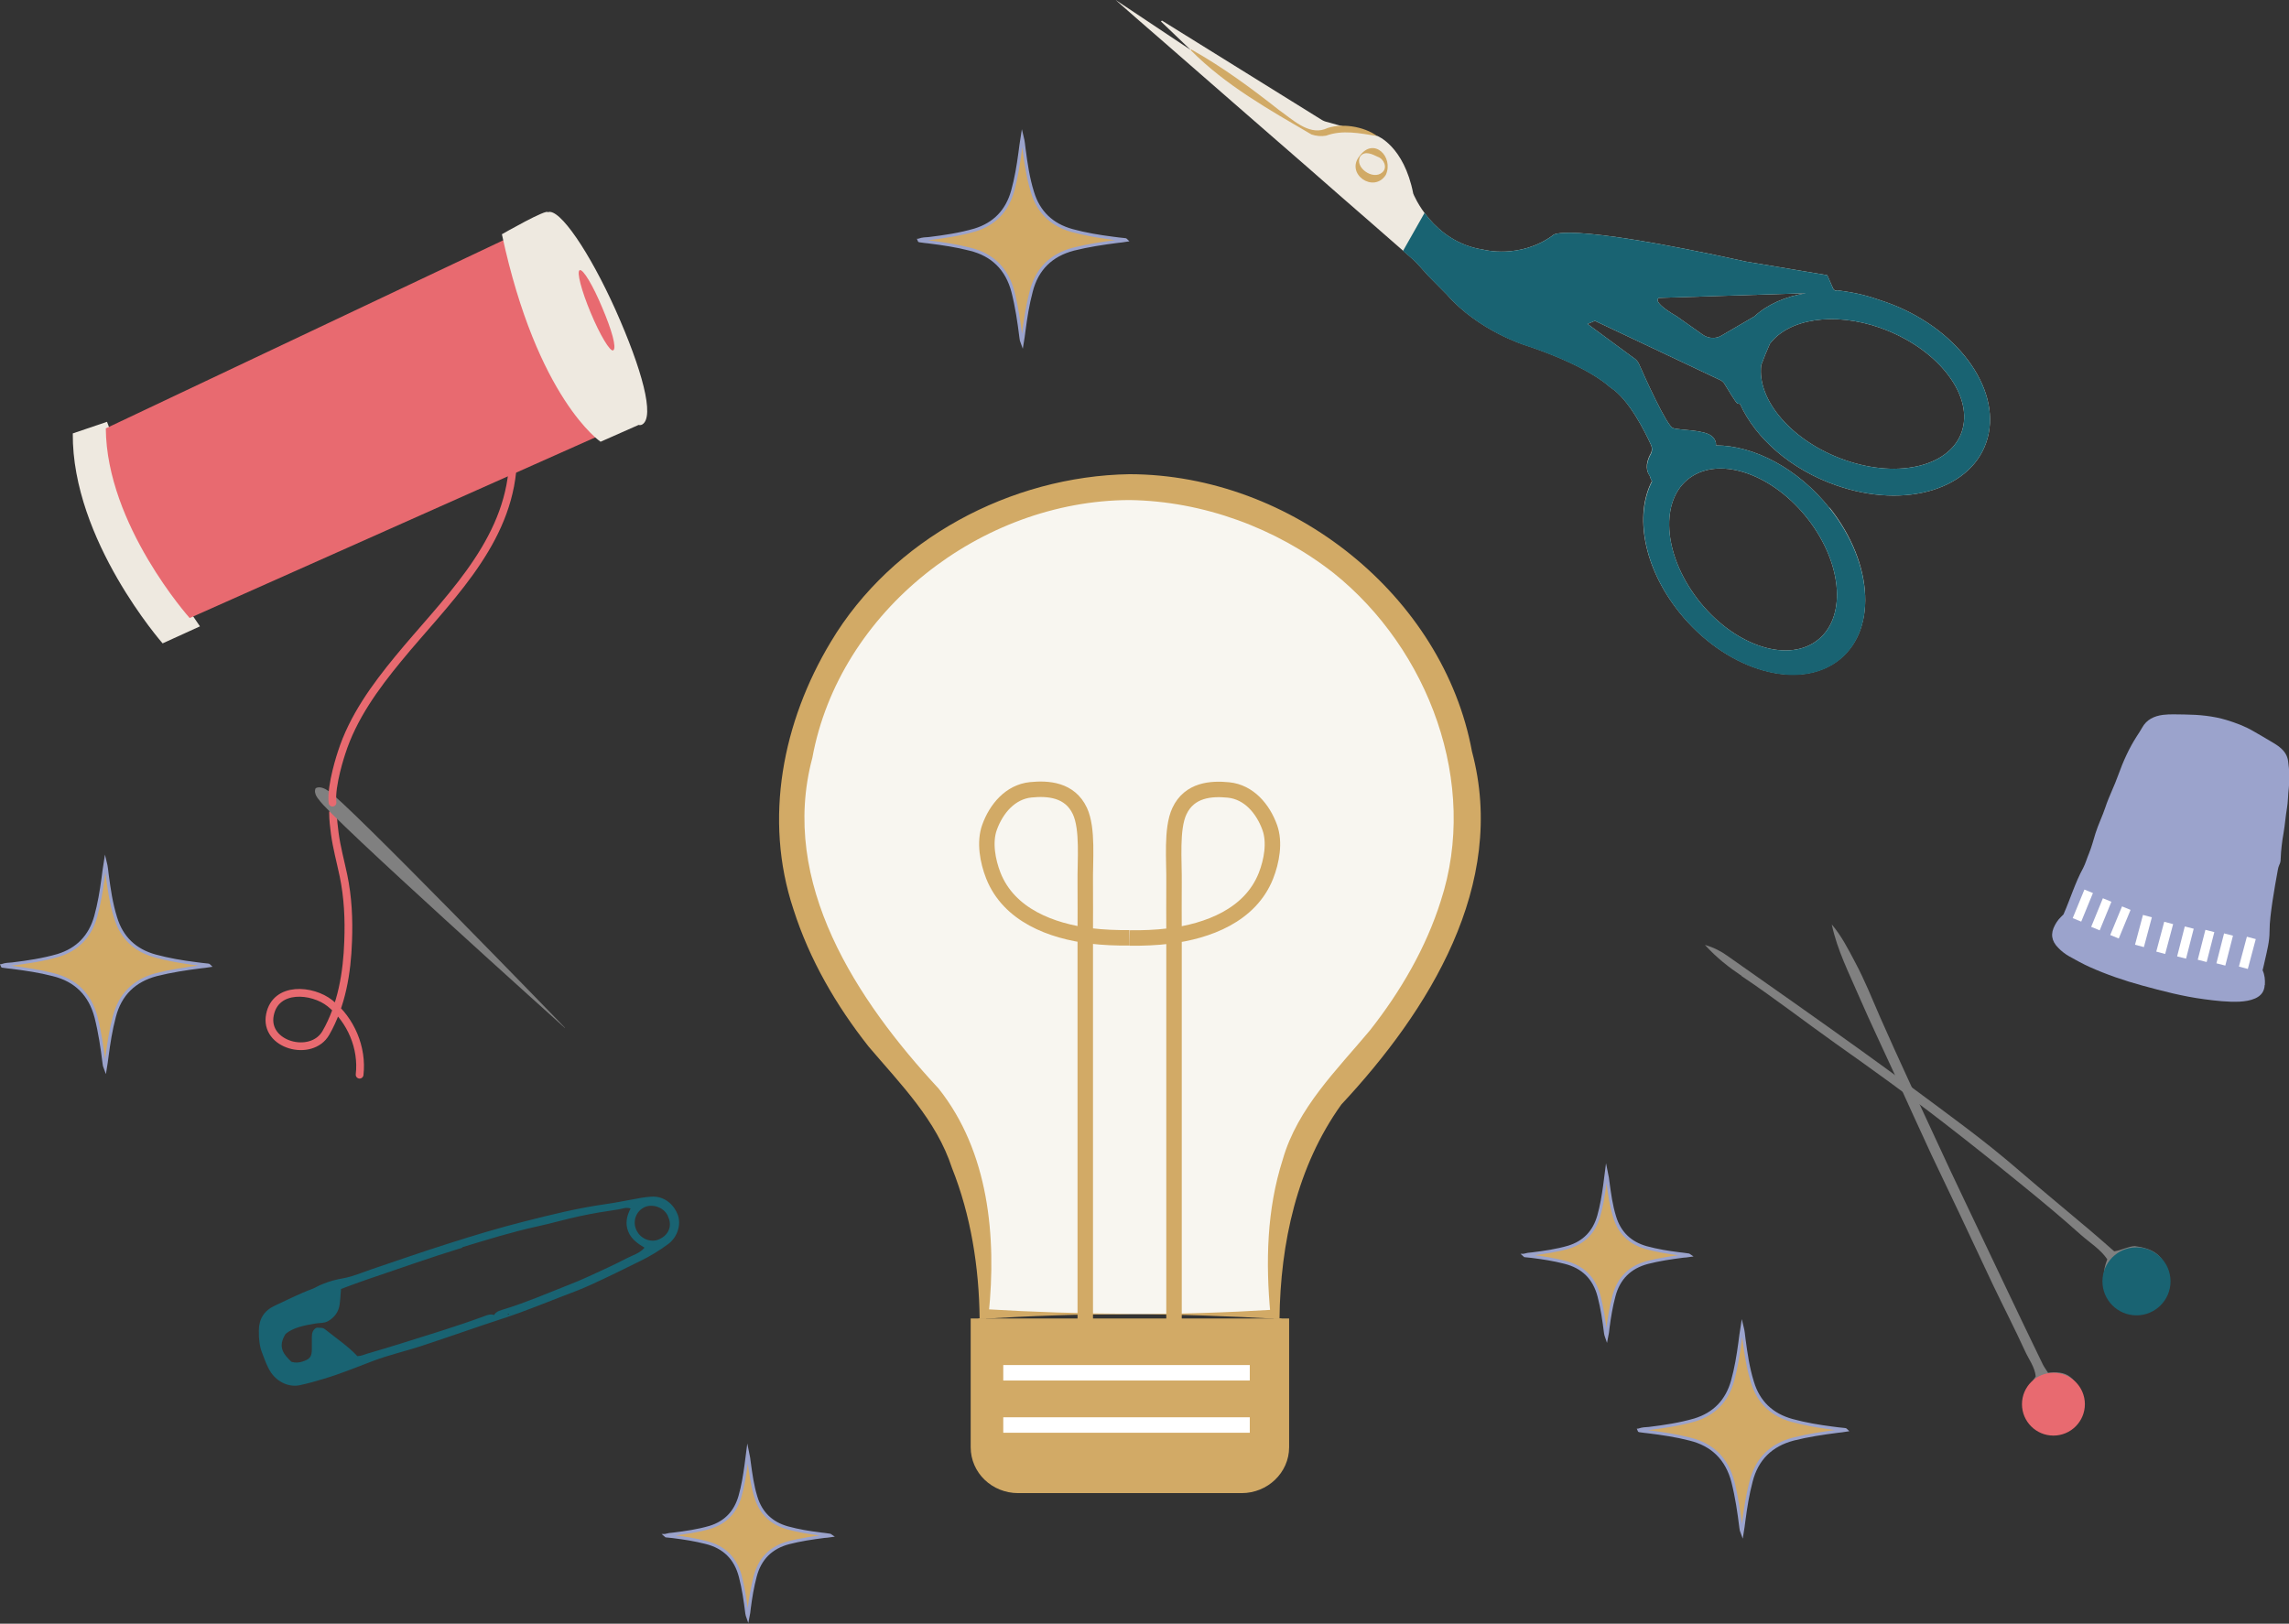 <svg xmlns="http://www.w3.org/2000/svg" fill="none" viewBox="0 0 148 105" height="105" width="148">
<rect x="0" y="0" width="148" height="105" fill="#333333" stroke="none"/>
<g clip-path="url(#clip0_50044_15955)">
<path fill="#F8F6F0" d="M73.034 84.983H63.632C63.722 83.996 63.699 82.997 63.643 82.01C63.52 79.766 63.127 77.521 62.385 75.39C61.565 73 60.318 71.081 58.611 69.241C56.432 66.907 54.556 64.237 53.197 61.342C51.366 57.437 50.591 53.027 51.714 48.809C51.714 48.809 53.747 35.176 69.069 31.922C71.686 31.372 74.393 31.372 77.01 31.922C92.32 35.176 94.364 48.809 94.364 48.809C95.487 53.027 94.712 57.437 92.882 61.342C91.522 64.237 89.647 66.907 87.467 69.241C85.749 71.081 84.513 73 83.693 75.39C82.963 77.521 82.57 79.766 82.435 82.01C82.379 82.997 82.357 83.996 82.446 84.983H73.045H73.034Z"></path>
<path fill="#D2AA66" d="M73.034 84.983C69.799 84.983 66.564 85.095 63.34 85.297C63.307 81.942 62.767 78.576 61.554 75.535C60.543 72.427 58.241 70.127 56.163 67.681C54.073 65.033 52.344 62.071 51.299 58.795C49.356 52.949 50.614 46.665 53.714 41.515C57.679 34.862 65.351 30.789 73.034 30.665C83.536 30.688 93.32 38.553 95.173 48.595C97.487 57.224 92.376 65.37 86.726 71.429C83.862 75.423 82.784 80.383 82.728 85.297C79.504 85.106 76.269 84.994 73.045 84.994L73.034 84.983ZM73.034 84.983C76.168 84.983 79.302 84.882 82.436 84.691L82.144 85.005C81.829 81.65 81.896 78.24 82.941 74.974C83.896 71.653 86.434 69.196 88.58 66.626C90.557 64.113 92.197 61.297 93.151 58.279C95.645 50.671 92.376 41.986 86.232 37.061C82.514 34.144 77.774 32.404 73.034 32.337C63.43 32.371 54.264 39.507 52.523 49.011C50.367 57.089 55.399 64.697 60.689 70.397C63.936 74.481 64.441 79.979 63.924 84.983L63.632 84.657C66.766 84.848 69.9 84.949 73.034 84.96V84.983Z"></path>
<path fill="#D2AA66" d="M63.262 85.263V93.589C63.262 94.958 64.407 96.057 65.834 96.057H80.279C81.694 96.057 82.851 94.947 82.851 93.589V85.263"></path>
<path stroke-miterlimit="10" stroke="#D2AA66" d="M63.262 85.263V93.589C63.262 94.958 64.407 96.057 65.834 96.057H80.279C81.694 96.057 82.851 94.947 82.851 93.589V85.263"></path>
<path fill="white" d="M22.634 53.084C22.634 53.084 20.769 51.636 20.926 51.569C20.926 51.569 21.915 52.04 22.634 53.084Z"></path>
<path stroke-linecap="round" stroke-miterlimit="10" stroke-width="0.5" stroke="#E86A70" d="M21.533 52.556C21.533 53.005 21.589 53.454 21.645 53.891C21.768 54.811 22.016 55.709 22.207 56.618C22.499 58.02 22.566 59.434 22.51 60.87C22.442 62.901 22.094 65.011 21.072 66.795C20.14 68.422 17.051 67.591 17.455 65.617C17.826 63.776 20.185 63.967 21.331 64.876C22.69 65.964 23.453 67.771 23.251 69.499"></path>
<path fill="#EEE9E0" d="M12.311 39.597L12.929 40.505L10.514 41.605C10.514 41.605 4.65 34.94 4.706 28.028L6.919 27.277L7.088 27.726C7.088 27.726 7.739 36.365 14.086 38.867"></path>
<path fill="#E86A70" d="M12.255 39.956C12.255 39.956 6.886 33.953 6.841 27.703L32.676 15.473C32.676 15.473 33.136 14.609 34.102 17.582C35.068 20.544 37.382 25.526 37.517 25.47C37.652 25.414 38.752 26.985 38.584 28.242L12.266 39.967L12.255 39.956Z"></path>
<path fill="#808080" d="M36.528 66.458C36.528 66.458 22.251 51.703 21.184 51.12C21.184 51.12 20.746 50.783 20.409 50.974C20.241 51.322 20.623 51.715 20.623 51.715C21.263 52.781 36.517 66.469 36.517 66.469"></path>
<path stroke-linecap="round" stroke-miterlimit="10" stroke-width="0.5" stroke="#E86A70" d="M33.124 30.497C32.619 35.434 28.721 38.98 25.756 42.592C24.251 44.421 22.813 46.396 22.083 48.685C22.083 48.685 21.375 50.783 21.499 51.905"></path>
<path fill="#EEE9E0" d="M35.428 13.734C35.428 13.442 32.451 15.148 32.451 15.148C34.731 25.807 38.831 28.567 38.831 28.567L41.291 27.479C41.37 27.501 41.448 27.49 41.516 27.456C42.37 26.974 41.493 23.843 39.809 20.062C38.112 16.281 36.169 13.431 35.428 13.723V13.734Z"></path>
<path fill="#E86A70" d="M37.483 17.47C37.696 17.38 38.347 18.469 38.943 19.905C39.549 21.33 39.886 22.497 39.651 22.654C39.459 22.777 38.786 21.655 38.19 20.219C37.595 18.794 37.269 17.56 37.483 17.47Z"></path>
<path stroke-miterlimit="10" stroke="#D2AA66" d="M70.17 95.945V60.332C70.17 59.255 70.181 58.279 70.17 57.089C70.148 55.675 70.361 53.6 69.822 52.444C69.17 51.053 67.755 50.963 66.643 51.075C65.329 51.21 64.419 52.287 63.981 53.499C63.633 54.464 63.858 55.687 64.228 56.629C65.239 59.176 67.969 60.208 70.507 60.523C71.35 60.623 72.192 60.657 73.034 60.646"></path>
<path stroke-miterlimit="10" stroke="#D2AA66" d="M75.909 95.945V86.868C75.909 80.775 75.909 74.683 75.909 68.59V60.343C75.909 59.266 75.898 58.29 75.909 57.1C75.932 55.687 75.718 53.611 76.257 52.455C76.909 51.064 78.324 50.974 79.436 51.086C80.75 51.221 81.66 52.298 82.098 53.51C82.447 54.475 82.222 55.698 81.851 56.64C80.84 59.187 78.111 60.22 75.572 60.534C74.73 60.635 73.887 60.668 73.045 60.657"></path>
<path fill="#EEE9E0" d="M118.29 32.853C116.246 30.284 113.404 28.814 110.955 28.803C110.967 28.601 110.888 28.387 110.708 28.23C110.708 28.23 110.708 28.23 110.697 28.219C110.192 27.77 108.63 27.838 108.17 27.681C107.765 27.546 106.328 24.348 105.968 23.529C105.912 23.406 105.822 23.293 105.721 23.215L102.643 20.948C102.947 20.836 103.115 20.746 103.115 20.746L111.236 24.584C111.349 24.64 111.438 24.718 111.506 24.831C111.719 25.178 112.202 25.986 112.315 26.076C112.348 26.099 112.416 26.11 112.506 26.121C113.494 28.32 115.763 30.351 118.717 31.383C123.244 32.977 127.625 31.608 128.512 28.331C129.399 25.055 126.456 21.128 121.93 19.535C120.716 19.108 120.076 18.94 118.784 18.772C118.886 18.693 118.616 18.974 118.47 18.536L118.144 17.796L112.91 16.92C100.835 14.272 100.408 15.215 100.408 15.215C98.274 16.774 95.915 16.146 95.915 16.146C92.601 15.652 91.377 12.522 91.377 12.522C90.77 9.425 89.041 8.786 89.041 8.786L85.716 7.865C85.637 7.843 85.559 7.809 85.48 7.764L75.135 1.335C75.135 1.335 75.045 1.369 75.079 1.403L76.988 3.231L72.136 0C72.27 0.112 72.394 0.224 72.529 0.348C72.888 0.662 73.248 0.976 73.618 1.302C74.169 1.773 74.708 2.255 75.258 2.727C75.944 3.321 76.618 3.916 77.303 4.511C78.078 5.184 78.842 5.857 79.617 6.53C80.437 7.237 81.245 7.955 82.065 8.662C82.885 9.369 83.683 10.076 84.503 10.783C85.267 11.445 86.019 12.107 86.783 12.78C87.446 13.363 87.962 13.812 88.625 14.384C89.142 14.833 89.805 15.417 90.321 15.866C90.647 16.146 90.973 16.438 91.299 16.718C91.68 17.055 92.006 17.47 92.354 17.84C92.748 18.244 93.152 18.637 93.545 19.041C95.578 21.375 98.577 22.306 98.577 22.306C102.363 23.552 103.8 24.763 104.047 24.988C104.081 25.021 104.115 25.044 104.148 25.066C105.339 25.84 106.373 27.95 106.743 28.758C106.833 28.948 106.822 29.162 106.732 29.33C106.316 30.07 106.519 30.519 106.597 30.654C106.62 30.688 106.642 30.733 106.665 30.766C106.687 30.822 106.698 30.878 106.721 30.923C106.732 30.991 106.766 31.058 106.811 31.103C105.665 33.324 106.271 36.702 108.563 39.574C111.483 43.232 116.021 44.679 118.706 42.817C121.39 40.954 121.199 36.477 118.29 32.819V32.853ZM121.581 21.206C125.153 22.463 127.535 25.392 126.894 27.748C126.254 30.104 122.839 31.002 119.267 29.745C115.898 28.567 113.584 25.885 113.876 23.608C114.044 23.148 114.235 22.676 114.438 22.227C115.651 20.623 118.56 20.14 121.593 21.206H121.581ZM107.249 19.265L116.763 18.962C115.426 19.176 114.269 19.692 113.427 20.466L111.27 21.723C110.91 21.925 110.439 21.891 110.079 21.633L108.428 20.466C106.676 19.445 107.271 19.265 107.271 19.265H107.249ZM117.234 41.594C115.145 42.862 111.708 41.47 109.563 38.475C107.417 35.479 107.372 32.034 109.461 30.766C111.551 29.498 114.988 30.89 117.133 33.885C119.279 36.881 119.324 40.326 117.234 41.594Z"></path>
<path fill="#196372" d="M118.706 42.85C121.391 40.988 121.2 36.511 118.291 32.853C116.246 30.284 113.405 28.814 110.956 28.803C110.967 28.601 110.888 28.387 110.709 28.23C110.709 28.23 110.709 28.23 110.698 28.219C110.192 27.77 108.631 27.838 108.17 27.681C107.766 27.546 106.328 24.348 105.969 23.529C105.912 23.406 105.823 23.294 105.722 23.215L102.644 20.948C102.947 20.836 103.116 20.746 103.116 20.746L111.237 24.584C111.349 24.64 111.439 24.718 111.506 24.831C111.72 25.178 112.203 25.986 112.315 26.076C112.349 26.099 112.416 26.11 112.506 26.121C113.494 28.32 115.763 30.351 118.718 31.383C123.244 32.977 127.625 31.608 128.512 28.331C129.4 25.066 126.457 21.128 121.93 19.535C120.717 19.108 120.077 18.94 118.785 18.772C118.74 18.794 118.572 18.861 118.47 18.536L118.145 17.796L112.91 16.92C100.835 14.272 100.409 15.215 100.409 15.215C98.274 16.774 95.915 16.146 95.915 16.146C94.006 15.854 92.793 14.699 92.108 13.767L90.715 16.225C90.917 16.393 91.108 16.573 91.31 16.741C91.692 17.077 92.018 17.492 92.366 17.863C92.759 18.267 93.163 18.66 93.557 19.063C95.59 21.397 98.589 22.328 98.589 22.328C102.374 23.574 103.812 24.786 104.059 25.01C104.093 25.044 104.127 25.066 104.16 25.089C105.351 25.863 106.384 27.972 106.755 28.78C106.845 28.971 106.834 29.184 106.744 29.352C106.328 30.093 106.53 30.542 106.609 30.677C106.631 30.71 106.654 30.755 106.676 30.789C106.699 30.845 106.71 30.901 106.732 30.946C106.744 31.013 106.777 31.08 106.822 31.125C105.677 33.347 106.283 36.724 108.575 39.597C111.495 43.255 116.033 44.702 118.718 42.839L118.706 42.85ZM121.582 21.206C125.154 22.463 127.535 25.392 126.895 27.748C126.255 30.104 122.84 31.002 119.268 29.745C115.898 28.567 113.584 25.885 113.876 23.608C114.045 23.148 114.236 22.676 114.438 22.227C115.651 20.623 118.56 20.141 121.593 21.206H121.582ZM107.249 19.265L116.763 18.962C115.426 19.176 114.269 19.692 113.427 20.466L111.27 21.723C110.911 21.925 110.439 21.891 110.08 21.633L108.429 20.466C106.676 19.445 107.272 19.265 107.272 19.265H107.249ZM109.563 38.475C107.418 35.479 107.373 32.034 109.462 30.766C111.551 29.498 114.988 30.89 117.134 33.886C119.279 36.881 119.324 40.326 117.235 41.594C115.146 42.862 111.708 41.47 109.563 38.475Z"></path>
<path fill="#D1AA66" d="M87.918 10.076C88.828 8.842 90.13 10.143 89.603 11.31C88.816 12.533 86.952 11.232 87.918 10.076ZM87.951 10.11C87.547 10.816 88.771 11.68 89.367 11.153C89.737 10.85 89.479 10.278 89.086 10.143C88.749 9.986 88.255 9.717 87.951 10.11Z"></path>
<path fill="#D1AA66" d="M89.052 8.797C87.906 8.617 86.805 8.382 85.738 8.774C85.424 8.83 85.098 8.797 84.795 8.696C82.054 7.091 79.257 5.532 76.988 3.243L77.022 3.198C79.044 4.331 80.886 5.689 82.694 7.114C83.537 7.697 84.559 8.718 85.637 8.359C86.648 7.899 88.221 8.18 89.041 8.797H89.052Z"></path>
<path stroke-miterlimit="10" stroke-width="0.2" stroke="#9BA3CC" fill="#D2AA66" d="M98.554 81.168C98.723 81.123 98.88 81.101 99.06 81.089C99.857 80.989 100.655 80.876 101.418 80.652C102.441 80.338 103.081 79.653 103.373 78.632C103.553 77.993 103.665 77.331 103.755 76.669C103.789 76.388 103.833 76.119 103.867 75.838C103.912 76.052 103.946 76.265 103.968 76.478C104.069 77.218 104.17 77.97 104.395 78.688C104.71 79.732 105.406 80.394 106.451 80.686C107.147 80.876 107.844 80.989 108.551 81.078C108.753 81.101 108.956 81.123 109.158 81.157C109.18 81.157 109.203 81.157 109.248 81.19C109.102 81.213 108.944 81.224 108.81 81.235C108.034 81.336 107.271 81.448 106.529 81.639C105.384 81.942 104.653 82.66 104.35 83.816C104.17 84.489 104.058 85.174 103.968 85.858C103.946 86.071 103.923 86.273 103.878 86.486C103.845 86.397 103.833 86.296 103.811 86.206C103.71 85.409 103.598 84.613 103.395 83.838C103.092 82.66 102.351 81.92 101.171 81.628C100.475 81.448 99.756 81.336 99.037 81.246C98.902 81.235 98.745 81.213 98.61 81.202C98.588 81.202 98.565 81.202 98.543 81.179H98.554V81.168Z"></path>
<path stroke-miterlimit="10" stroke-width="0.2" stroke="#9BA3CC" fill="#D2AA66" d="M43.032 99.289C43.2 99.244 43.358 99.222 43.537 99.21C44.335 99.109 45.132 98.997 45.896 98.773C46.918 98.459 47.559 97.774 47.85 96.753C48.03 96.114 48.142 95.451 48.232 94.79C48.266 94.509 48.311 94.24 48.345 93.959C48.39 94.172 48.423 94.385 48.446 94.599C48.547 95.339 48.648 96.091 48.873 96.809C49.187 97.853 49.884 98.515 50.928 98.806C51.625 98.997 52.321 99.109 53.029 99.199C53.231 99.222 53.433 99.244 53.635 99.278C53.658 99.278 53.68 99.278 53.725 99.311C53.579 99.334 53.422 99.345 53.287 99.356C52.512 99.457 51.748 99.569 51.007 99.76C49.861 100.063 49.131 100.781 48.828 101.937C48.648 102.61 48.536 103.294 48.446 103.979C48.423 104.192 48.401 104.394 48.356 104.607C48.322 104.518 48.311 104.417 48.289 104.327C48.188 103.53 48.075 102.733 47.873 101.959C47.57 100.781 46.828 100.041 45.649 99.749C44.953 99.569 44.234 99.457 43.515 99.367C43.38 99.356 43.223 99.334 43.088 99.323C43.065 99.323 43.043 99.323 43.02 99.3H43.032V99.289Z"></path>
<path stroke-miterlimit="10" stroke-width="0.2" stroke="#9BA3CC" fill="#D2AA66" d="M105.99 92.467C106.192 92.4 106.406 92.388 106.619 92.377C107.619 92.254 108.607 92.108 109.573 91.827C110.854 91.435 111.663 90.582 112.022 89.303C112.247 88.495 112.382 87.676 112.494 86.846C112.539 86.498 112.584 86.15 112.64 85.802C112.707 86.071 112.73 86.341 112.763 86.61C112.887 87.541 113.022 88.472 113.303 89.37C113.696 90.683 114.572 91.502 115.875 91.861C116.74 92.097 117.616 92.243 118.492 92.355C118.75 92.388 118.998 92.422 119.256 92.444C119.29 92.444 119.323 92.444 119.368 92.489C119.177 92.523 118.986 92.534 118.818 92.557C117.852 92.68 116.886 92.826 115.954 93.062C114.516 93.443 113.595 94.341 113.224 95.788C112.999 96.63 112.865 97.494 112.752 98.346C112.719 98.616 112.685 98.862 112.64 99.132C112.595 99.02 112.573 98.896 112.561 98.784C112.438 97.785 112.292 96.798 112.045 95.822C111.663 94.352 110.73 93.421 109.259 93.062C108.394 92.837 107.484 92.703 106.586 92.59C106.417 92.579 106.226 92.545 106.046 92.523C106.013 92.523 105.979 92.523 105.968 92.489H105.979L105.99 92.467Z"></path>
<path stroke-miterlimit="10" stroke-width="0.2" stroke="#9BA3CC" fill="#D2AA66" d="M59.442 15.518C59.645 15.45 59.858 15.439 60.071 15.428C61.071 15.305 62.06 15.159 63.026 14.878C64.306 14.486 65.115 13.633 65.474 12.354C65.699 11.546 65.834 10.727 65.946 9.896C65.991 9.549 66.036 9.201 66.092 8.853C66.159 9.122 66.182 9.391 66.216 9.661C66.339 10.592 66.474 11.523 66.755 12.421C67.148 13.734 68.024 14.553 69.327 14.912C70.192 15.148 71.068 15.293 71.944 15.405C72.203 15.439 72.45 15.473 72.708 15.495C72.742 15.495 72.775 15.495 72.82 15.54C72.629 15.574 72.438 15.585 72.27 15.607C71.304 15.731 70.338 15.877 69.406 16.112C67.968 16.494 67.047 17.392 66.676 18.839C66.451 19.68 66.317 20.544 66.204 21.397C66.171 21.666 66.137 21.913 66.092 22.183C66.047 22.07 66.025 21.947 66.013 21.835C65.89 20.836 65.744 19.849 65.497 18.873C65.115 17.403 64.183 16.471 62.711 16.112C61.846 15.888 60.936 15.753 60.038 15.641C59.869 15.63 59.678 15.596 59.498 15.574C59.465 15.574 59.431 15.574 59.42 15.54H59.431L59.442 15.518Z"></path>
<path stroke-miterlimit="10" stroke-width="0.2" stroke="#9BA3CC" fill="#D2AA66" d="M0.157 62.43C0.359 62.363 0.573 62.352 0.786 62.34C1.786 62.217 2.774 62.071 3.74 61.791C5.021 61.398 5.83 60.545 6.189 59.266C6.414 58.458 6.549 57.639 6.661 56.809C6.706 56.461 6.751 56.113 6.807 55.765C6.874 56.034 6.897 56.304 6.93 56.573C7.054 57.504 7.189 58.436 7.47 59.333C7.863 60.646 8.739 61.465 10.042 61.824C10.907 62.06 11.783 62.206 12.659 62.318C12.917 62.352 13.165 62.385 13.423 62.408C13.457 62.408 13.49 62.408 13.535 62.453C13.344 62.486 13.153 62.497 12.985 62.52C12.019 62.643 11.053 62.789 10.12 63.025C8.683 63.406 7.762 64.304 7.391 65.751C7.166 66.593 7.032 67.457 6.919 68.309C6.886 68.579 6.852 68.826 6.807 69.095C6.762 68.983 6.739 68.859 6.728 68.747C6.605 67.749 6.459 66.761 6.212 65.785C5.83 64.315 4.897 63.384 3.426 63.025C2.561 62.8 1.651 62.666 0.753 62.553C0.584 62.542 0.393 62.509 0.213 62.486C0.18 62.486 0.146 62.486 0.135 62.453H0.146L0.157 62.43Z"></path>
<path fill="#9BA3CC" d="M146.428 63.698C146.405 64.124 146.192 64.394 145.821 64.562C145.495 64.708 145.158 64.753 144.81 64.775C144.035 64.809 143.282 64.719 142.519 64.618C141.148 64.438 139.823 64.091 138.509 63.732C137.352 63.417 136.206 63.025 135.105 62.531C134.656 62.329 134.218 62.082 133.791 61.846C133.533 61.701 133.286 61.51 133.083 61.297C132.634 60.848 132.567 60.377 132.87 59.816C132.937 59.681 133.027 59.558 133.117 59.445C133.207 59.333 133.33 59.232 133.42 59.131C133.87 58.11 134.173 57.078 134.69 56.135C134.847 55.832 134.937 55.496 135.071 55.182C135.24 54.767 135.352 54.329 135.487 53.891C135.667 53.319 135.936 52.781 136.127 52.208C136.363 51.49 136.711 50.828 136.959 50.121C137.273 49.246 137.655 48.393 138.16 47.608C138.273 47.428 138.396 47.26 138.497 47.069C138.789 46.531 139.272 46.306 139.857 46.228C140.317 46.172 140.789 46.205 141.249 46.205C142.17 46.217 143.08 46.295 143.968 46.564C144.552 46.744 145.136 46.957 145.675 47.271C146.091 47.507 146.506 47.754 146.922 48.001C147.09 48.102 147.259 48.203 147.405 48.326C147.697 48.562 147.899 48.853 147.944 49.235C148.023 49.807 148.056 50.368 147.989 50.94C147.933 51.389 147.944 51.838 147.865 52.287C147.775 52.803 147.742 53.33 147.652 53.846C147.551 54.407 147.483 54.98 147.461 55.541C147.461 55.675 147.439 55.81 147.371 55.933C147.326 56.023 147.304 56.135 147.281 56.236C147.158 56.921 147.034 57.594 146.933 58.279C146.843 58.929 146.742 59.58 146.742 60.253C146.742 60.87 146.585 61.476 146.45 62.071C146.405 62.295 146.349 62.508 146.293 62.744C146.428 63.036 146.461 63.361 146.439 63.698H146.428Z"></path>
<path fill="white" d="M134.772 57.526L134.015 59.374L134.566 59.599L135.323 57.751L134.772 57.526Z"></path>
<path fill="white" d="M135.966 58.089L135.209 59.938L135.76 60.163L136.517 58.314L135.966 58.089Z"></path>
<path fill="white" d="M145.277 60.576L144.762 62.505L145.337 62.659L145.852 60.729L145.277 60.576Z"></path>
<path fill="white" d="M143.802 60.361L143.306 62.296L143.882 62.443L144.378 60.508L143.802 60.361Z"></path>
<path fill="white" d="M142.595 60.13L142.1 62.065L142.676 62.212L143.172 60.277L142.595 60.13Z"></path>
<path fill="white" d="M141.262 59.912L140.767 61.847L141.343 61.994L141.839 60.059L141.262 59.912Z"></path>
<path fill="white" d="M138.558 59.166L138.043 61.095L138.618 61.248L139.133 59.319L138.558 59.166Z"></path>
<path fill="white" d="M139.933 59.608L139.418 61.538L139.993 61.691L140.508 59.761L139.933 59.608Z"></path>
<path fill="white" d="M136.992 60.691L136.441 60.466L137.205 58.615L137.756 58.84L136.992 60.691Z"></path>
<path fill="#808080" d="M120.211 64.461C119.549 62.924 118.785 61.431 118.437 59.782C119.066 60.523 119.492 61.364 119.93 62.194C120.559 63.361 121.042 64.584 121.57 65.796C122.154 67.131 122.761 68.455 123.368 69.779C123.985 71.126 124.603 72.472 125.232 73.819C125.805 75.064 126.389 76.31 126.984 77.555C127.861 79.406 128.748 81.258 129.624 83.109C130.433 84.815 131.253 86.52 132.073 88.214C132.163 88.405 132.297 88.573 132.421 88.775C132.938 88.731 133.454 88.708 133.881 89.067C134.185 89.325 134.376 89.639 134.465 90.021C134.623 90.683 134.218 91.536 133.578 91.861C132.769 92.287 131.893 92.164 131.354 91.558C130.714 90.84 130.781 90.189 131.624 89.011C131.567 88.405 131.185 87.923 130.938 87.384C130.264 85.914 129.523 84.478 128.827 83.019C128.097 81.482 127.389 79.945 126.659 78.408C126.075 77.162 125.468 75.928 124.884 74.683C124.12 73.044 123.379 71.395 122.626 69.746C121.818 67.973 120.975 66.222 120.2 64.439L120.211 64.461Z"></path>
<path fill="#808080" d="M112.618 63.114C111.798 62.565 111 61.947 110.236 61.106C110.843 61.285 111.281 61.521 111.674 61.802C114.583 63.844 117.504 65.897 120.391 67.973C122.603 69.566 124.794 71.182 126.973 72.82C128.242 73.774 129.489 74.772 130.691 75.816C132.162 77.084 133.667 78.318 135.15 79.575C135.667 80.012 136.172 80.461 136.7 80.921C137.172 80.854 137.61 80.596 138.037 80.585C139.104 80.719 139.89 81.123 140.104 82.234C140.261 83.042 140.014 83.502 138.969 84.388C137.071 84.871 135.408 83.58 136.251 81.437C135.813 80.787 135.128 80.371 134.544 79.855C133.342 78.778 132.095 77.735 130.837 76.713C129.141 75.333 127.433 73.965 125.704 72.629C123.401 70.845 121.031 69.14 118.65 67.457C116.628 66.02 114.662 64.495 112.595 63.114H112.618ZM136.779 82.885C136.779 82.885 136.846 82.941 136.891 82.975C136.857 82.907 136.891 82.817 136.779 82.885Z"></path>
<path fill="#196372" d="M138.138 85.061C139.354 85.061 140.34 84.077 140.34 82.862C140.34 81.648 139.354 80.663 138.138 80.663C136.922 80.663 135.937 81.648 135.937 82.862C135.937 84.077 136.922 85.061 138.138 85.061Z"></path>
<path fill="#E86A70" d="M132.768 92.837C133.891 92.837 134.802 91.928 134.802 90.806C134.802 89.685 133.891 88.775 132.768 88.775C131.646 88.775 130.735 89.685 130.735 90.806C130.735 91.928 131.646 92.837 132.768 92.837Z"></path>
<path fill="#196372" d="M32.653 85.219C30.822 85.813 29.014 86.464 27.194 87.059C26.194 87.384 25.161 87.62 24.172 87.99C23.105 88.394 22.049 88.832 20.96 89.157C20.443 89.314 19.927 89.46 19.41 89.572C18.702 89.729 17.961 89.392 17.534 88.775C17.287 88.416 17.152 88.024 16.961 87.519C16.793 87.126 16.725 86.599 16.736 86.06C16.736 85.297 17.073 84.758 17.77 84.433C18.556 84.074 19.331 83.67 20.151 83.367C20.387 83.277 20.612 83.132 20.848 83.042C21.286 82.862 21.735 82.739 22.207 82.66C22.825 82.548 23.409 82.29 24.004 82.088C25.666 81.527 27.329 80.944 29.003 80.416C30.62 79.9 32.249 79.406 33.9 78.991C35.618 78.554 37.337 78.127 39.089 77.88C39.876 77.768 40.651 77.6 41.437 77.465C41.65 77.432 41.875 77.398 42.1 77.387C43.021 77.319 43.605 77.981 43.818 78.542C44.065 79.193 43.796 80.023 43.189 80.461C42.628 80.876 42.021 81.246 41.392 81.549C40.347 82.066 39.303 82.582 38.247 83.064C37.663 83.334 37.056 83.569 36.45 83.794C35.192 84.276 33.945 84.792 32.664 85.219H32.653ZM32.911 84.983C32.911 84.983 32.911 84.96 32.889 84.96C32.878 84.96 32.855 84.96 32.844 84.972C32.81 85.005 32.822 85.017 32.867 85.017C32.867 85.017 32.889 85.005 32.9 84.994L32.911 84.983ZM29.89 80.686C27.801 81.325 25.745 82.066 23.678 82.761C23.139 82.941 22.6 83.154 22.049 83.356C22.016 83.737 22.005 84.052 21.96 84.355C21.892 84.848 21.623 85.207 21.196 85.443C20.949 85.578 20.657 85.544 20.387 85.589C19.657 85.712 18.938 85.858 18.466 86.262C17.916 87.126 18.365 87.609 18.848 88.069C19.095 88.136 19.32 88.125 19.534 88.057C20.039 87.9 20.163 87.743 20.163 87.227C20.163 86.969 20.163 86.711 20.163 86.453C20.163 86.206 20.23 85.97 20.477 85.858C20.893 85.869 20.893 85.858 21.14 86.06C21.814 86.599 22.532 87.081 23.105 87.698C23.352 87.698 23.544 87.597 23.734 87.541C24.408 87.339 25.082 87.148 25.756 86.935C27.61 86.352 29.474 85.791 31.305 85.118C31.507 85.039 31.709 84.96 31.945 85.039C32.103 84.77 32.395 84.736 32.653 84.646C34.035 84.22 35.36 83.648 36.697 83.12C37.157 82.941 37.618 82.75 38.078 82.537C38.898 82.167 39.718 81.785 40.527 81.37C40.909 81.168 41.358 81.056 41.673 80.686C41.224 80.416 40.808 80.124 40.617 79.631C40.415 79.126 40.516 78.632 40.774 78.15C40.471 78.049 40.235 78.172 40.01 78.206C39.168 78.329 38.337 78.464 37.505 78.643C36.562 78.845 35.641 79.115 34.709 79.317C33.08 79.676 31.485 80.169 29.901 80.652L29.89 80.686ZM43.234 78.778C43.043 78.105 42.268 77.858 41.774 78.026C41.212 78.217 40.898 78.845 41.1 79.429C41.336 80.102 42.032 80.349 42.515 80.181C43.156 79.956 43.459 79.395 43.245 78.789L43.234 78.778Z"></path>
<path stroke-miterlimit="10" stroke="white" d="M64.868 88.775H80.807"></path>
<path stroke-miterlimit="10" stroke="white" d="M64.868 92.153H80.807"></path>
</g>
<defs>
<clipPath id="clip0_50044_15955">
<rect fill="white" height="105" width="148"></rect>
</clipPath>
</defs>
</svg>
